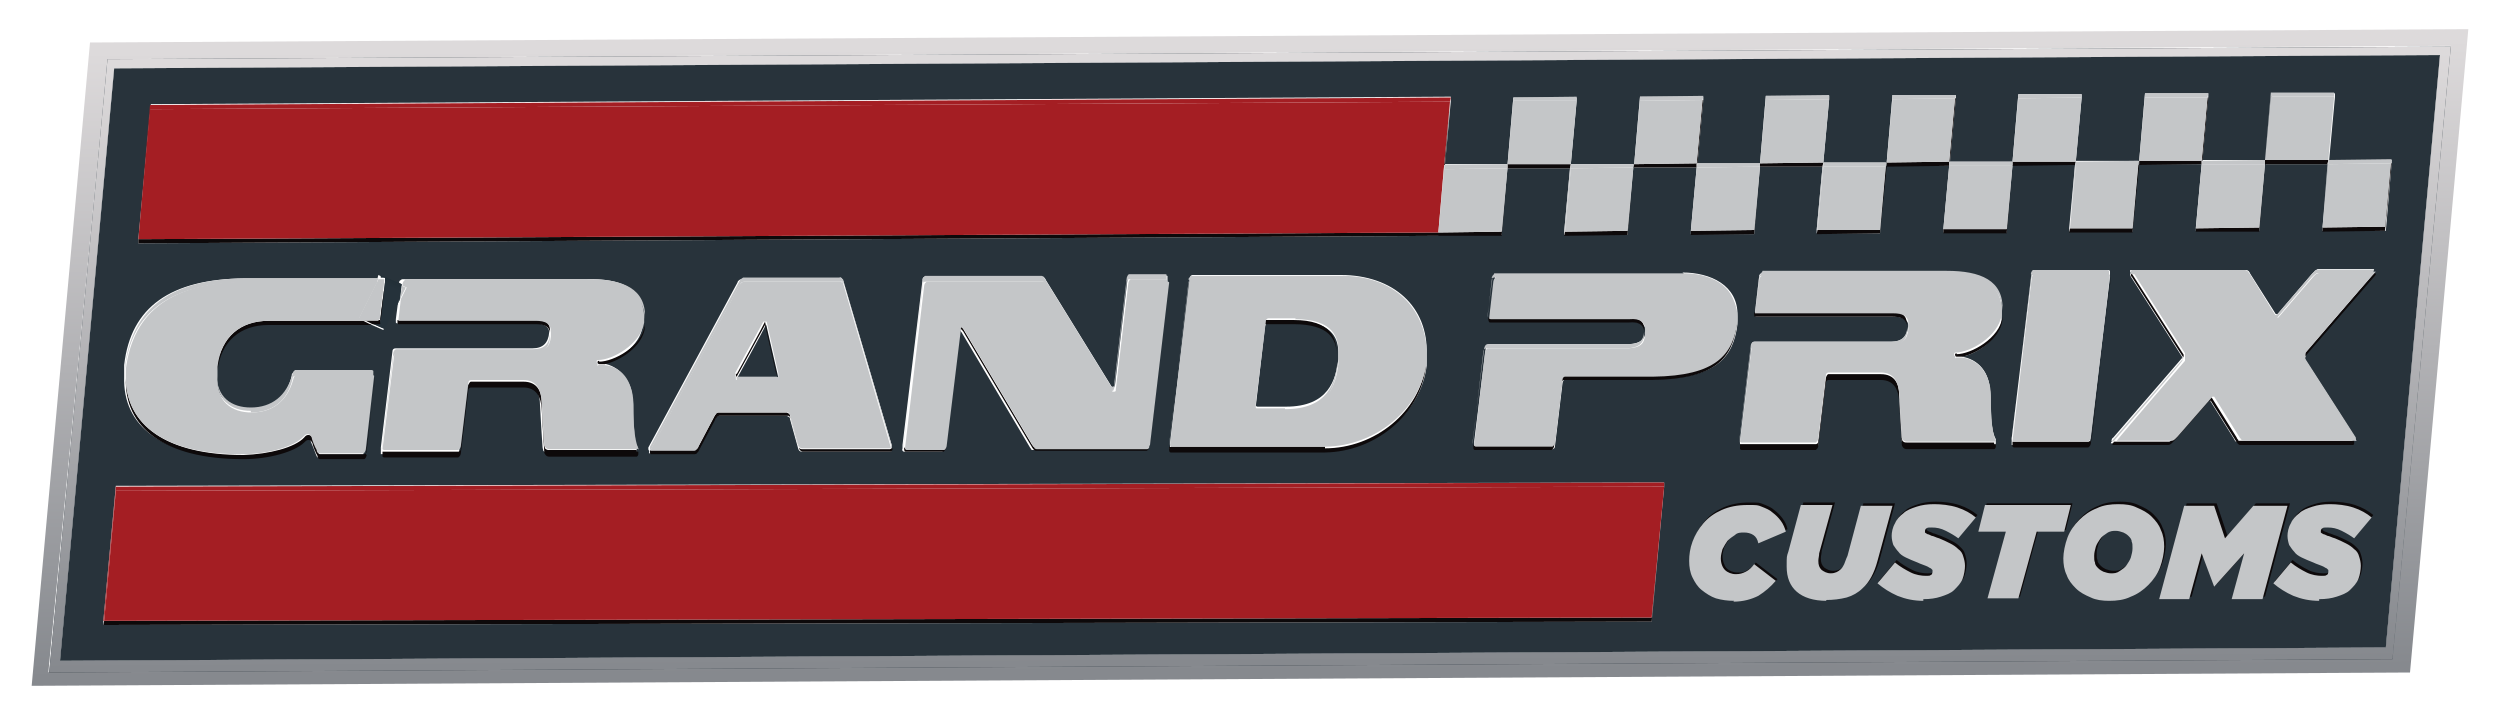 <svg xmlns="http://www.w3.org/2000/svg" xmlns:xlink="http://www.w3.org/1999/xlink" data-name="Layer 1" width="300" height="87"><defs><linearGradient id="a" x1="209.6" y1="-446" x2="284.6" y2="-446" gradientTransform="rotate(89.7 -47.32 -250.33)" gradientUnits="userSpaceOnUse"><stop offset="0" stop-color="#dddadb"></stop><stop offset="1" stop-color="#86898e"></stop></linearGradient><linearGradient id="b" x1="211" y1="-445.9" x2="283.6" y2="-445.9" xlink:href="#a"></linearGradient><linearGradient id="c" x1="-158.2" y1="432.7" x2="-157.6" y2="432.7" gradientTransform="matrix(-6.465 13.313 -12.977 -5.784 4659.5 4642.6)" gradientUnits="userSpaceOnUse"><stop offset="0" stop-color="#0e1318"></stop><stop offset=".4" stop-color="#131a20"></stop><stop offset=".9" stop-color="#222f37"></stop><stop offset="1" stop-color="#25323b"></stop></linearGradient></defs><path d="M155.4 38.8h-3.3s-.2 0-.2.1c0 0-.1.2-.1.3l-1.1 9.5s.1.1.2.1h3.4c5.2 0 6-3.3 6.3-5.7v-.8c0-1.9-1-3.8-5.2-3.7ZM91.9 39c0 .1-3.4 6.3-3.4 6.3H93.4L92 39.2v-.1Z" fill="#28333b"></path><path d="m286.3 77.7 6.5-71.1L13.7 8.2 7.2 79.3l279.1-1.6Zm-16.8-45.3s.2 0 .3.1c0 0 .2.2.2.3l3.1 4.9h.2l4.2-4.9.3-.3c.1-.1.3-.2.3-.2h6.8s-.1.3-.2.3h.1s.1 0 .1.1c0 0-.1.3-.2.3 0 0-8.3 9.7-8.4 9.7l6.1 9.5v.3s0 .1-.1.1v.3s0 .1-.1.1h-13.9s-.2-.2-.2-.3l-3-4.8h-.2l-4.2 4.8-.3.3c-.1.1-.3.2-.4.2h-6.7s0-.2.2-.3h-.1s-.1 0 0-.1c0 0 0-.2.2-.3 0 0 8.2-9.5 8.3-9.6l-6.2-9.7s-.1-.2-.1-.3c0 0 0-.1.1-.1 0 0-.1-.2-.1-.3 0 0 0-.1.1-.1h13.6Zm-16.5 0s.1 0 .2.1v.7L250.8 53c0 .1 0 .2-.1.3 0 0-.1.1-.2.1h-9.1v-.8l2.4-19.8c0-.1 0-.2.1-.3 0 0 .1-.1.2-.1h8.9Zm-19.5.2c4 0 6.9 1.1 6.7 4.8v1c-.3 2.3-3 4.1-4.8 4.4 2 .3 3.4 1.9 3.4 4.3 0 1.2 0 4.4.7 5.6v.4c0 .3-.1.4-.2.4h-10.5c-.2 0-.3 0-.5-.2 0-.1-.1-.3-.1-.5-.1-1.6-.2-2.9-.3-5 0-1.3-.5-2.5-2.2-2.5h-6.3s-.1 0-.2.2c0 0-.1.2-.1.3l-.9 7.5s0 .2-.1.3c0 0-.1.1-.2.1h-9.1v-.8l1.4-11.6s0-.3.4-.3H227c1.3 0 1.9-.7 2-1.9 0-.8-.8-1.1-1.8-1.1h-16.4c-.2 0-.2-.1-.2-.1v-.4l.5-4.3c0-.1 0-.2.1-.3 0 0 .1-.1.2-.1h22.1Zm-31.6.1c3.3 0 6.7 1.5 6.6 5.2v1c-.5 4-2.5 6.5-10.1 6.6h-10.6l-.2.2s-.1.2-.1.3l-.9 7.5c0 .1 0 .2-.1.3 0 0-.1.1-.2.1h-9.2c-.1 0-.3-.2-.2-.4V53l1.4-11.3s0-.4.4-.4h16.8c1.3-.1 1.9-.5 2-1.6 0-.8-.8-1.1-1.8-1.1H179c-.3 0-.2-.3-.2-.3v-.4l.6-4.6s0-.2.1-.3c0 0 .1-.1.2-.1h22.4Zm-41 .3c6.3 0 10.5 3.8 10.3 9.5v1.4c-.7 5.7-6.1 10.1-12.1 10.1h-18.5c-.1.1-.3-.1-.2-.3v-.5l2.4-19.8c0-.1 0-.2.1-.3 0 0 .1-.1.2-.1H161Zm-35.8.2s.2 0 .2.1c0 0 .2.2.2.3l7.9 12.8s.1.1.2.1.1 0 .2-.3l1.5-12.7c0-.1 0-.2.1-.3 0 0 .1-.1.2-.1h4.5v.7l-2.4 19.8c0 .1 0 .2-.1.3 0 0-.1.1-.2.1H123.8s-.1-.2-.2-.3l-8.2-13.8s-.2-.3-.3-.3c0 0-.1 0-.1.3l-1.7 13.9c0 .1 0 .2-.1.3 0 0-.1.1-.2.1h-4.5c-.2 0-.3-.2-.2-.4v-.4l2.4-19.8c0-.1 0-.2.1-.3 0 0 .1-.1.2-.1h14Zm-24.3.1s.2 0 .2.1c0 0 .1.2.2.3l5.8 19.7V54c0 .1 0 .2-.2.2H96.2c-.2 0-.3-.1-.4-.3l-1-3.6c0-.1 0-.2-.2-.3l-.2-.1h-8.2s-.2 0-.3.2c0 0-.1.1-.2.3L83.8 54c0 .1-.1.2-.2.3 0 0-.2.1-.3.1H78c-.1 0-.2 0-.1-.1v-.2s-.1-.1-.1-.2v-.2l10.7-19.8c0-.1.1-.2.2-.3 0 0 .2-.1.3-.1h11.6Zm71.8-5-156 .9v-.5l1.5-16.2 156-.9v.5l-.7 7.6h7.5v.4l-.7 8.1h-7.6Zm15.1 0v-.5l.7-7.6h-7.5v-.4l.7-8.1h7.6v.4l-.7 7.6h7.5v.4l-.7 8.1h-7.6Zm15.2-.1v-.5l.7-7.6h-7.5v-.4l.7-8.1h7.6v.4l-.7 7.6h7.5v.4l-.7 8.1h-7.6Zm15.1-.1v-.5l.7-7.6h-7.5v-.4l.7-8.1h7.6v.4l-.7 7.6h7.5v.4l-.7 8.1H218Zm15.2-.1v-.5l.7-7.6h-7.5v-.4l.7-8.1h7.6v.4l-.7 7.6h7.5v.4l-.7 8.1h-7.6Zm15.1-.1v-.5l.7-7.6h-7.5v-.4l.7-8.1h7.6v.4l-.7 7.6h7.5v.4l-.7 8.1h-7.6Zm15.2-.1v-.5l.7-7.6h-7.5v-.4l.7-8.1h7.6v.4l-.7 7.6h7.5v.4l-.7 8.1h-7.6Zm15.2 0v-.5l.7-7.6h-7.5v-.4l.7-8.1h7.6v.4l-.7 7.6h7.5v.4l-.7 8.1h-7.6ZM38.2 54.9c-.2 0-.2-.2-.3-.4-.1-.3-.5-1.3-.6-1.5 0-.2-.2-.4-.5-.4s-.4.2-.5.3c-1.1 1.2-4.2 2-7.3 2-9.6 0-14.3-3.8-14.1-9.7v-1.4c.8-7 5.6-10.3 14.4-10.4h16l.1-.4 2.5 1.1v-.2c0-.1 0-.2.2-.3 0 0 .1-.1.2-.1h22.1c4-.1 6.9 1 6.7 4.7v1c-.3 2.3-3 4.1-4.8 4.4 2 .3 3.4 1.9 3.4 4.3 0 1.2 0 4.4.7 5.6v.4c0 .3-.1.4-.2.4H65.7c-.2 0-.3 0-.5-.2 0-.1-.1-.3-.1-.5-.1-1.6-.2-2.9-.3-5 0-1.3-.5-2.5-2.2-2.5h-6.3s-.1 0-.2.2c0 0-.1.2-.1.3l-.9 7.5c0 .1 0 .2-.1.3 0 0-.1.1-.2.1h-9.1v-.8l1.4-11.6s0-.3.4-.3h16.4c1.3 0 1.9-.7 2-1.9 0-.8-.8-1.1-1.8-1.1H47.7c-.2 0-.2-.1-.2-.1v-.4l.3-2.3-1.8 3.6-1.6-.7H32c-3.3 0-5.7 2-6.1 5.6v.6c0 2.8 1.8 4 4.1 4 2.6 0 4.4-1.4 5-4 0-.1 0-.2.1-.3 0 0 .1-.1.2-.1H44.7v.8l-1.1 9c0 .1 0 .2-.1.3 0 0-.1.1-.2.1H38ZM12.4 75v-.5l1.5-16.2 185.8-.4v.5l-1.5 16.2-185.8.4Z" fill="#28333b"></path><path d="M296.2 3.5 10.8 5.1l-7 77.2 285.4-1.6 7-77.2ZM5.8 80.7l7.1-73.6 281.2-1.6-7 73.5L5.9 80.6Z" fill="url(#a)"></path><path d="m12.9 7.1-7 73.6 281.2-1.6 7-73.5L12.9 7.1Zm279.9-.5-6.5 71.1L7.2 79.3l6.5-71.1 279.1-1.6Z" fill="#28333b"></path><path d="m12.9 7.1-7 73.6 281.2-1.6 7-73.5L12.9 7.1Zm279.9-.5-6.5 71.1L7.2 79.3l6.5-71.1 279.1-1.6Z" fill="url(#b)"></path><path d="M46.2 33.5v.4l-.6 4.8s0 .1-.1.1h-.9l1.6.7 1.8-3.6.2-1.8-2.5-1.1v.3h.5v.1Z" fill="#28333b"></path><path d="M46.2 33.5v.4l-.6 4.8s0 .1-.1.1h-.9l1.6.7 1.8-3.6.2-1.8-2.5-1.1v.3h.5v.1Z" fill="url(#c)"></path><path fill="#0d090a" d="m172.6 27.9-156 .8v.5l156-.9v-.4zM173.4 19.8l.6-7.6-.7 7.6h.1zM199.7 58.4l-1.5 15.7-185.7.4-.1.5 185.8-.4 1.5-16.2zM180.9 20.2l-.7 7.6-7.6.1v.4h7.6l.7-8.1zM172.6 27.9v.4-.4zM203.7 19.6l.7-7.6h-.1l-.7 7.6-7.5.1-.1.4h7.6v-.5h.1zM234 19.4l.7-7.6h-.1l-.7 7.6-7.5.1v.5l7.5-.1v-.5h.1zM218.8 19.5l.7-7.6-.7 7.6-7.6.1v.4h7.5l.1-.5zM279.4 19.2l.7-7.6-.7 7.6h-7.6v.5h7.5l.1-.5zM264.3 19.3l.7-7.6h-.1l-.7 7.6h-7.5v.5l7.5-.1v-.4h.1zM249.1 19.4l.7-7.7-.7 7.7h-7.6v.5l7.5-.1.1-.4zM188.5 19.7l.7-7.6-.7 7.6h-7.6v.5h7.5l.1-.5zM196 20.1l-.7 7.6-7.5.1-.1.5 7.6-.1.7-8.1zM226.3 20l-.7 7.6h-7.5l-.1.5 7.6-.1.8-8h-.1zM211.2 20l-.7 7.6-7.6.1v.5l7.6-.1.7-8.1zM286.9 19.6l-.7 7.6-7.5.1v.5l7.5-.1.8-8.1h-.1z"></path><path fill="#0d090a" d="m271.8 19.7-.7 7.6-7.6.1v.4h7.6l.7-8.1zM256.6 19.8l-.7 7.6h-7.5l-.1.5h7.6l.8-8.1h-.1zM241.5 19.9l-.7 7.6h-7.6v.5h7.6l.7-8.1z"></path><path fill="#a41e23" d="m174 12.2.1-.5-156.1.9-1.4 16.1L18 13.1l156-.9z"></path><path fill="#a41e23" d="m173.3 19.8.7-7.6-156 .9-1.4 15.6 156-.8.7-8.1zM199.7 58.4v-.5l-185.8.5-1.5 16.1h.1l1.4-15.6 185.8-.5z"></path><path fill="#a41e23" d="m199.7 58.4-185.8.5-1.4 15.6 185.7-.4 1.5-15.7z"></path><path d="M32.2 38.5c-3.3 0-5.7 1.9-6.1 5.5v1.1-.6c.4-3.6 2.8-5.5 6.1-5.5h12.4l-1-.5H32.2ZM43.9 54.5l1.1-9v-.2l-1 8.8c0 .1 0 .2-.1.3 0 0-.1.1-.2.1h-5.3c-.2 0-.2-.2-.3-.4-.1-.3-.5-1.3-.6-1.5 0-.2-.2-.4-.5-.4s-.4.2-.5.3c-1.1 1.2-4.2 2-7.3 2.1-9.3 0-14-3.6-14.1-9.2-.2 5.8 4.5 9.7 14.1 9.7 3.1 0 6.2-.9 7.3-2 .2-.2.3-.3.5-.3.3 0 .4.2.5.4 0 .2.4 1.2.6 1.5 0 .2.1.4.3.4h5.3s.1 0 .2-.2c0 0 .1-.2.1-.3ZM45.6 38.8c0-.8.6-4.7.6-4.8v-.1c-.1 1-.4 3.8-.5 4.4 0 0 0 .1-.1.1h-1.9l1 .5h.9l.1-.2ZM106.8 53.9H96.2c-.2 0-.3-.1-.4-.4l-1-3.6c0-.1 0-.2-.2-.3l-.2-.1h-8.2s-.2 0-.3.2c0 0-.1.1-.2.3l-1.9 3.6c0 .1-.1.2-.2.3 0 0-.2.1-.3.1H78v.3c0 .1 0 .2.1.2h5.3s.2 0 .3-.2c0 0 .2-.2.2-.3l1.9-3.6c0-.1.1-.2.2-.3 0-.1.2-.2.3-.2H94.7s.1.2.2.3l1 3.6c0 .2.3.4.4.4h10.6c.1 0 .1-.1.2-.2v-.2h-.1ZM88.3 44.8v.2s0 .2.1.2l3.4-6.2c0-.1 0 0 0 0l1.4 6.1V44.8l-1.4-6.2s0-.1 0 0-3.4 6.3-3.4 6.3ZM137.8 53.5s-.1.1-.2.1H124s-.1-.2-.2-.3l-8.2-13.8s-.2-.3-.3-.3-.1 0-.1.3l-1.7 13.9c0 .1 0 .2-.1.3 0 0-.1.1-.2.1h-4.5s-.2 0-.2-.2v.2c0 .2 0 .4.2.4h4.5s.1 0 .2-.2c0 0 .1-.2.1-.3l1.7-13.9c0-.3 0-.3.1-.3s.2.2.3.3l8.2 13.8s.1.2.2.3c0 0 .2.2.3.2h13.3s.2-.1.2-.2c0 0 0-.2.1-.3l2.4-19.8v-.2L138 53.1c0 .1 0 .2-.1.3ZM159 53.6h-18.5c0 .1-.2 0-.2 0v.3c0 .2 0 .4.2.4H159c6-.1 11.4-4.5 12.1-10.2v-1.4 1c-.7 5.7-6.1 10.1-12.1 10.1ZM151.7 38.8l-1.2 9.8v.2l1.1-9.5c0-.1 0-.2.1-.3 0 0 .1-.1.2-.1h3.3c4.3 0 5.2 1.8 5.2 3.7 0-2-.6-4.2-5.2-4.2h-3.3s-.2 0-.2.1c0 0-.1.2-.1.3ZM71.9 43.3c-.1 0-.2 0-.2.2 0 0 0 .2.2.2h.7c1.8-.4 4.5-2.1 4.8-4.4v-1 .6c-.3 2.7-3.8 4.5-5.5 4.5ZM64.2 38.4H47.7v.3s0 .2.1.2h16.4c1 0 1.7.2 1.8 1 .1-1.2-.7-1.6-1.8-1.6ZM76.4 54H65.9c-.2 0-.3 0-.5-.2 0-.1-.1-.3-.1-.5-.1-1.6-.2-2.9-.3-5 0-1.3-.5-2.5-2.2-2.5h-6.3s-.1 0-.2.2c0 0-.1.2-.1.3l-.9 7.5c0 .1 0 .2-.1.3 0 0-.1.1-.2.1h-9.1v.6s.1.1.2.1H55l.2-.2s.1-.2.1-.3l.9-7.5c0-.1 0-.2.1-.3 0 0 .1-.1.2-.1h6.3c1.6 0 2.1 1.2 2.2 2.5.1 2.1.2 3.3.3 5 0 .2 0 .4.1.5.1.2.3.3.5.3h10.5c.1 0 .2-.2.2-.3v-.3h-.2ZM250.8 52.9s-.1.1-.2.1h-9.1v.6s.1.1.2.1h8.9l.2-.2s.1-.2.1-.3l2.4-19.8v-.2L251 52.7c0 .1 0 .2-.1.3ZM262 42.5l-6.2-9.7s-.1 0-.1.1c0 0 0 .3.1.3l6.2 9.7c0-.1.1-.3 0-.4ZM276.5 42.9l8.4-9.7s.2-.2.2-.3c0 0 0-.1-.1-.1h-.1c-.6.7-8.3 9.6-8.4 9.7-.1.1-.1.3 0 .5ZM268.6 52.8s-.2-.2-.2-.3l-3-4.8h-.2l-4.2 4.8c0 .1-.2.2-.3.3-.1.1-.3.2-.4.2h-6.6s-.2.2-.2.3v.1h6.7s.2 0 .4-.2l.3-.3 4.2-4.8h.2l3 4.8c0 .1.2.2.2.3.1.1.2.2.3.2h13.6s.1-.1.1-.2v-.3h-13.9ZM234.8 42.4c-.1 0-.2 0-.2.2 0 0 0 .2.2.2h.7c1.8-.4 4.5-2.1 4.8-4.4v-1 .6c-.3 2.6-3.8 4.5-5.5 4.5ZM239.3 53.1h-10.5c-.2 0-.3 0-.5-.2 0-.1-.1-.3-.1-.5-.1-1.6-.2-2.9-.3-5 0-1.3-.5-2.5-2.2-2.5h-6.3s-.1 0-.2.2c0 0-.1.2-.1.3l-.9 7.5c0 .1 0 .2-.1.3 0 0-.1.1-.2.1h-9.1v.6s.1.1.2.1h8.9l.2-.2s.1-.2.1-.3l.9-7.5s0-.2.1-.3c0 0 .1-.1.2-.1h6.3c1.6 0 2.1 1.2 2.2 2.5.1 2.1.2 3.3.3 5 0 .2 0 .4.1.5.1.2.3.3.5.3h10.5c.1 0 .2-.2.2-.3v-.3h-.2ZM227.1 37.5H210.5v.3s0 .2.1.2H227c1 0 1.7.2 1.8 1 .1-1.2-.7-1.6-1.8-1.6ZM195.5 38.1h-16.9v.2s0 .4.2.4h16.7c1-.1 1.7.2 1.8 1 .1-1.2-.7-1.6-1.8-1.6ZM198.3 45.1h-10.6l-.2.2s-.1.2-.1.3l-.9 7.5c0 .1 0 .2-.1.3 0 0-.1.1-.2.1H177s-.2 0-.2-.2v.3c0 .2 0 .4.2.4h9.2l.2-.2s.1-.2.1-.3l.9-7.5c0-.1 0-.2.1-.3 0 0 .1-.1.2-.1h10.6c7.5-.1 9.6-2.6 10.1-6.6v-1 .5c-.5 4-2.5 6.5-10.1 6.6Z" fill="#0d090a"></path><path d="M29.4 34h15.8l.2-.6h-16c-8.7.1-13.5 3.4-14.4 10.5v1.4-1c.8-7 5.6-10.3 14.4-10.4ZM30.1 49.5c2.6 0 4.4-1.4 5-4 0-.1 0-.2.1-.3 0 0 .1-.1.2-.1H44.8v-.6s-.1-.1-.2-.1h-9.2l-.2.2s-.1.2-.1.3c-.7 2.6-2.5 4-5 4-2.3 0-4.1-1.2-4.1-4-.1 3.1 1.7 4.4 4.1 4.4Z" fill="#c4c6c8"></path><path d="M46.1 33.9v-.4h-.7l-.2.5h.9Z" fill="#c4c6c8"></path><path d="M29.1 54.5c3.1 0 6.2-.9 7.3-2.1.2-.2.3-.3.5-.3.3 0 .4.2.5.4 0 .2.4 1.2.6 1.5 0 .2.1.4.3.4h5.3s.1 0 .2-.2c0 0 .1-.2.1-.3l1-8.8s-.1-.1-.2-.1h-9.2l-.2.2s-.1.2-.1.3c-.7 2.6-2.5 4-5 4-2.4 0-4.3-1.3-4.1-4.4V44c.4-3.6 2.8-5.5 6.1-5.5h11.4l-.5-.3 2.2-4.4H29.5c-8.7.1-13.5 3.4-14.4 10.5v1c0 5.6 4.7 9.3 14.1 9.2Z" fill="#c4c6c8"></path><path d="M45.6 38.3c0-.7.4-3.5.5-4.4h-.9L43 38.3l.5.2h1.9l.1-.2ZM88.7 33.8 78 53.6v.2c0 .1 0 .2.1.2l10.7-19.8c0-.1.1-.2.2-.3 0 0 .2-.1.3-.1H101.1s.1.2.2.3l5.7 19.6V53.4l-5.8-19.7c0-.1 0-.2-.2-.3 0 0-.1-.1-.2-.1H89.2s-.2.1-.3.2c0 0-.2.2-.2.3Z" fill="#c4c6c8"></path><path d="M93.2 45.2h-4.8v.3c0 .1 0 .2.1.2h4.8c.1 0 .2-.1.2-.2v-.2h-.1Z" fill="#c4c6c8"></path><path d="M101 33.9s-.1-.1-.2-.1H89.2s-.2.1-.3.2c0 0-.2.2-.2.3L78 54.1h5.3s.2 0 .3-.2c0 0 .2-.2.2-.3l1.9-3.6c0-.1.1-.2.2-.3 0-.1.2-.2.3-.2H94.6s.1.2.2.3l1 3.6c0 .2.3.4.4.4h10.6l.1-.1-5.7-19.6c0-.1 0-.2-.2-.3Zm-9 4.7 1.4 6.2V45.4c0 .1 0 .2-.2.2h-4.8c-.1 0-.1 0-.1-.2v-.2s-.1-.1-.1-.2v-.2l3.4-6.2c0-.1 0 0 0 0ZM110.8 33.7l-2.4 19.8v.2l2.3-19.5c0-.1 0-.2.1-.3 0 0 .1-.1.2-.1h14.2s.2.2.2.3l7.9 12.8h.2c.1 0 .1 0 .2-.3l1.5-12.7s0-.2.1-.3c0 0 .1-.1.2-.1h4.5V33s0-.1-.2-.1h-4.3s-.1 0-.2.2c0 0-.1.2-.1.3l-1.5 12.7c0 .2 0 .3-.2.3s-.1 0-.2-.1l-7.9-12.8s-.1-.2-.2-.3l-.2-.1h-14l-.2.2s-.1.2-.1.3Z" fill="#c4c6c8"></path><path d="M140 33.5h-4.3s-.1 0-.2.2c0 0-.1.2-.1.3l-1.5 12.7c0 .2 0 .3-.2.3h-.2l-7.9-12.8s-.1-.2-.2-.3l-.2-.1h-14l-.2.2s-.1.2-.1.3l-2.3 19.5c0 .1.1.2.2.2h4.5s.1 0 .2-.2c0 0 .1-.2.1-.3l1.7-13.9c0-.3 0-.3.1-.3s.2.2.3.3l8.2 13.8s.1.2.2.3c0 .1.2.2.3.2h13.3s.2-.1.2-.2c0 0 0-.2.1-.3l2.3-19.5s0-.1-.2-.1ZM154.2 49h-3.4s-.1 0-.2-.1v.6s.1.1.2.1h3.4c5.2 0 6-3.3 6.3-5.7v-1.2.8c-.3 2.4-1.1 5.6-6.3 5.6Z" fill="#c4c6c8"></path><path d="m142.7 33.5-2.4 19.8v.2l2.3-19.5c0-.1 0-.2.1-.3 0 0 .1-.1.2-.1h17.9c6.2-.1 10.3 3.5 10.3 9 .2-5.7-4-9.6-10.3-9.5h-17.9c0 .1-.1.2-.2.2 0 0-.1.2-.1.3Z" fill="#c4c6c8"></path><path d="M160.9 33.4H143c0 .1-.1.2-.2.2 0 0-.1.2-.1.3l-2.3 19.5c0 .1.1.2.2.2h18.5c6-.1 11.4-4.5 12.1-10.2v-1c0-5.4-4.2-9.1-10.3-9.1Zm-5.5 4.9c4.6 0 5.3 2.2 5.2 4.2v1.2c-.3 2.4-1.1 5.6-6.3 5.6h-3.4s-.1 0-.2-.1v-.8l1.2-9.8c0-.1 0-.2.1-.3 0 0 .1-.1.2-.1h3.3ZM71.7 44s0 .2.2.2c2.4 0 4 1.7 4.1 4.4 0 1.2 0 4.2.6 5.4v-.2c-.7-1.2-.7-4.4-.7-5.7 0-2.4-1.3-4.1-3.4-4.3h-.6c-.1 0-.2 0-.2.2ZM47.9 36l-.3 2.3v.1l.3-2.6ZM48.3 34.2s.1-.1.2-.1h22.1c3.8-.1 6.7.9 6.8 4.2.2-3.7-2.7-4.8-6.7-4.8H48.6c0 .1-.1.2-.2.3 0 0-.1.2-.1.3v.2-.1ZM47.6 42.4H64c1.3 0 1.9-.7 2-1.9v-.4c-.1 1.2-.7 1.8-2 1.8H47.6c-.3 0-.4.4-.4.4l-1.4 11.6v.2l1.4-11.3s0-.3.4-.3ZM48 35.9l.2-1.4v-.2L48 36Z" fill="#c4c6c8"></path><path d="M70.6 33.9H48.5c0 .1-.1.2-.2.3v.1l.5.2-.7 1.4-.3 2.6h16.5c1.1 0 1.9.3 1.8 1.5v.4c-.1 1.2-.7 1.8-2 1.8H47.7c-.3 0-.4.4-.4.4l-1.4 11.3s.1.1.2.1H55l.2-.2s.1-.2.1-.3l.9-7.5c0-.1 0-.2.1-.3 0 0 .1-.1.2-.1h6.3c1.6 0 2.1 1.2 2.2 2.5.1 2.1.2 3.3.3 5 0 .2 0 .4.1.5.1.2.3.3.5.3h10.5s.1 0 .2-.1c-.6-1.2-.6-4.2-.6-5.4 0-2.7-1.6-4.4-4.1-4.4-.1 0-.2 0-.2-.2 0-.1 0-.2.2-.2h.6-.7c-.1 0-.2 0-.2-.2 0-.1 0-.2.2-.2 1.7 0 5.1-1.9 5.5-4.5v-.6c0-3.3-2.9-4.4-6.8-4.4Z" fill="#c4c6c8"></path><path d="M48.2 34.3v.2l-.2 1.4.7-1.4-.5-.2ZM243.8 32.9l-2.4 19.8v.2l2.3-19.5c0-.1 0-.2.1-.3 0 0 .1-.1.2-.1h9.1v-.5s-.1-.1-.2-.1H244s-.2.1-.2.2c0 0-.1.2-.1.3Z" fill="#c4c6c8"></path><path d="M253 32.9h-8.9s-.2.1-.2.2c0 0-.1.2-.1.3l-2.3 19.5s.1.1.2.1h8.9l.2-.2s.1-.2.1-.3l2.3-19.5s-.1-.1-.2-.1ZM255.7 32.6s0 .3.1.3h13.6s.2 0 .3.1c0 0 .2.2.2.3l3.1 4.9h.2l4.2-4.9.3-.3c.1-.1.3-.2.3-.2h6.6s.2-.2.2-.3c0 0 0-.1-.1-.1H278s-.2 0-.3.2l-.3.3-4.2 4.9h-.2l-3.1-5c0-.1-.2-.2-.2-.3-.1 0-.2-.1-.3-.1h-13.6s-.1.1-.1.2ZM276.5 43.4s5.6 8.8 6.1 9.5c0 0 .1 0 .1-.1v-.3l-6.1-9.5c0 .1-.1.3 0 .5ZM262 43s-8.2 9.5-8.3 9.6c0 0-.2.2-.2.3v.1h.1c.6-.7 8.2-9.5 8.2-9.6.1-.1.2-.3 0-.5Z" fill="#c4c6c8"></path><path d="m277.9 32.9-.3.3-4.2 4.9h-.2l-3.1-5c0-.1-.1-.2-.2-.3-.1 0-.2-.1-.3-.1H256l6.2 9.7v.9s-7.6 8.8-8.2 9.6h6.6s.2 0 .4-.2l.3-.3 4.2-4.8h.2l3 4.8c0 .1.2.2.2.3.1.1.2.2.3.2h13.6c-.4-.8-6-9.5-6.1-9.6-.1-.2-.1-.4 0-.5-.1-.2 0-.4 0-.5 0 0 7.7-9 8.4-9.7h-6.6s-.2 0-.3.2ZM211.1 33.1l-.5 4.3v.1l.5-4s0-.2.1-.3c0 0 .1-.1.2-.1h22.1c3.8-.1 6.7.9 6.8 4.2.2-3.7-2.7-4.8-6.7-4.8h-22.1c0 .1-.1.2-.2.3 0 0-.1.2-.1.3ZM210.5 41.5h16.4c1.3 0 1.9-.7 2-1.9v-.4c-.1 1.2-.7 1.8-2 1.8h-16.4c-.3 0-.4.4-.4.4L208.7 53v.2l1.4-11.3s0-.3.4-.3ZM234.6 43.1s0 .2.2.2c2.4 0 4 1.7 4.1 4.4 0 1.2 0 4.2.6 5.4v-.2c-.7-1.2-.7-4.4-.7-5.7 0-2.4-1.4-4.1-3.4-4.3h-.6c-.1 0-.2 0-.2.2Z" fill="#c4c6c8"></path><path d="M233.5 33h-22.1c0 .1-.1.2-.2.3 0 0-.1.2-.1.3l-.5 4H227.2c1.1 0 1.9.3 1.8 1.5v.4c-.1 1.2-.7 1.8-2 1.8h-16.4c-.3 0-.4.4-.4.4L208.8 53s.1.1.2.1h8.9l.2-.2s.1-.2.1-.3l.9-7.5c0-.1 0-.2.1-.3 0 0 .1-.1.2-.1h6.3c1.6 0 2.1 1.2 2.2 2.5.1 2.1.2 3.3.3 5 0 .2 0 .4.1.5.1.2.3.3.5.3h10.5s.1 0 .2-.1c-.6-1.2-.6-4.2-.6-5.4 0-2.7-1.6-4.4-4.1-4.4-.1 0-.2 0-.2-.2 0-.1 0-.2.2-.2h.6-.7c-.3 0-.2 0-.2-.2 0-.1 0-.2.2-.2 1.7 0 5.1-1.9 5.5-4.5v-.6c0-3.3-2.9-4.4-6.8-4.4ZM178.5 41.8h16.8c1.3-.1 1.9-.5 2-1.6v-.4c-.1 1.2-.7 1.5-2 1.5h-16.8c-.3 0-.4.5-.4.5l-1.4 11.3v.2l1.3-11.1s0-.4.4-.4ZM179.1 33.3l-.6 4.6v.2l.5-4.4c0-.1 0-.2.1-.3 0 0 .1-.1.2-.1h22.4c3.2-.1 6.4 1.2 6.6 4.7.2-3.8-3.2-5.3-6.6-5.2h-22.4c0 .1-.1.2-.2.3 0 0-.1.2-.1.3Z" fill="#c4c6c8"></path><path d="M201.9 33.2h-22.4c0 .1-.1.2-.2.3 0 0-.1.2-.1.3l-.5 4.4s0 .1.2.1h16.7c1.1-.1 1.9.3 1.8 1.5v.4c-.1 1.2-.7 1.5-2 1.6h-16.8c-.3 0-.4.5-.4.5l-1.3 11.1c0 .1.1.2.2.2h9.2l.2-.2s.1-.2.1-.3l.9-7.5s0-.2.1-.3c0 0 .1-.1.2-.1h10.6c7.5-.1 9.6-2.6 10.1-6.7V38c-.1-3.4-3.4-4.8-6.6-4.8ZM180.9 20.2v-.5l-7.5.1-.1.5 7.6-.1z" fill="#c4c6c8"></path><path fill="#c4c6c8" d="m172.6 27.9.7-7.6.1-.5h-.1l-.7 8.1z"></path><path fill="#c4c6c8" d="m172.6 27.9 7.6-.1.7-7.6-7.6.1-.7 7.6z"></path><path fill="#c4c6c8" d="m173.3 19.8-.7 8.1.7-8.1zM204.3 12l.1-.5-7.6.1-.7 8.1.7-7.6 7.5-.1z"></path><path fill="#c4c6c8" d="m204.3 12-7.5.1-.7 7.6 7.5-.1.7-7.6zM234.6 11.8l.1-.4h-7.6l-.7 8.1.7-7.6 7.5-.1z"></path><path fill="#c4c6c8" d="m234.6 11.8-7.5.1-.7 7.6 7.5-.1.7-7.6zM219.5 11.9v-.5l-7.6.1-.7 8.1.7-7.6 7.6-.1z"></path><path fill="#c4c6c8" d="m219.5 11.9-7.6.1-.7 7.6 7.6-.1.7-7.6zM280.1 11.6v-.5h-7.6l-.7 8.1.7-7.6h7.6z"></path><path fill="#c4c6c8" d="M280.1 11.6h-7.6l-.7 7.6h7.6l.7-7.6zM264.9 11.7l.1-.5h-7.6l-.7 8.1.7-7.6h7.5z"></path><path fill="#c4c6c8" d="M264.9 11.7h-7.5l-.7 7.6h7.5l.7-7.6zM249.8 11.7v-.4h-7.6l-.7 8.1.7-7.6 7.6-.1z"></path><path fill="#c4c6c8" d="m249.8 11.7-7.6.1-.7 7.6h7.6l.7-7.7zM189.2 12.1v-.5l-7.6.1-.7 8 .7-7.6h7.6z"></path><path fill="#c4c6c8" d="M189.2 12.1h-7.6l-.7 7.6h7.6l.7-7.6zM196 20.1l.1-.4h-7.6v.5h-.1l-.7 7.6h.1l.7-7.6 7.5-.1z"></path><path fill="#c4c6c8" d="m188.5 19.7-.1.5h.1v-.5zM196 20.1l-7.5.1-.7 7.6 7.5-.1.7-7.6zM226.3 20l.1-.5h-7.6v.5h-.1l-.7 7.6h.1l.7-7.6h7.5z"></path><path fill="#c4c6c8" d="m218.8 19.5-.1.5h.1v-.5zM226.3 20h-7.5l-.7 7.6h7.5l.7-7.6zM211.2 20v-.4h-7.5l-.1.5-.7 7.6.7-7.6 7.6-.1z"></path><path fill="#c4c6c8" d="M203.7 19.6h-.1v.5l.1-.5zM211.2 20l-7.6.1-.7 7.6 7.6-.1.7-7.6zM286.9 19.6l.1-.5-7.6.1v.5h-.1l-.6 7.6.7-7.6 7.5-.1z"></path><path fill="#c4c6c8" d="m279.4 19.2-.1.5h.1v-.5zM286.9 19.6l-7.5.1-.7 7.6 7.5-.1.7-7.6zM271.8 19.7v-.5l-7.5.1-.1.4-.7 7.7.7-7.7h7.6z"></path><path fill="#c4c6c8" d="M264.3 19.3h-.1v.4l.1-.4zM271.8 19.7h-7.6l-.7 7.7 7.6-.1.7-7.6zM256.6 19.8l.1-.5-7.6.1v.4h-.1l-.6 7.6.7-7.6h7.5z"></path><path fill="#c4c6c8" d="m249.1 19.4-.1.4h.1v-.4zM256.6 19.8h-7.5l-.7 7.6h7.5l.7-7.6zM241.5 19.9v-.5H234l-.1.5-.7 7.6.7-7.6h7.6z"></path><path fill="#c4c6c8" d="M234 19.4h-.1v.5l.1-.5zM241.5 19.9h-7.6l-.7 7.6h7.6l.7-7.6z"></path><g fill="#0d090a"><path d="M208.3 71.8c-.8 0-1.5-.1-2.2-.3-.6-.2-1.2-.6-1.7-1s-.8-.9-1.1-1.5c-.3-.6-.4-1.3-.4-2s.1-1.5.4-2.3.7-1.5 1.3-2.2c.6-.7 1.3-1.2 2.2-1.6.9-.4 1.9-.6 3.1-.6s1.2 0 1.7.2 1 .4 1.3.7c.4.3.7.6 1 1 .3.4.5.8.6 1.3l-3.3 1.5c-.1-.5-.3-.8-.6-1-.3-.2-.7-.3-1.1-.3s-.8 0-1.1.3c-.3.2-.6.4-.9.7-.2.3-.4.6-.6 1-.1.4-.2.7-.2 1.1s.2 1.1.5 1.4c.3.3.8.5 1.3.5s.8 0 1.2-.3c.4-.2.7-.5 1-.9l2.6 2c-.6.7-1.3 1.3-2.1 1.8-.8.4-1.8.7-3 .7ZM219.5 71.8c-1.6 0-2.8-.4-3.6-1.1-.8-.7-1.2-1.7-1.2-3s0-1.2.2-1.8l1.5-5.6h3.8l-1.6 5.8c0 .3-.1.6-.1.9 0 .5.1.8.4 1.1.3.2.6.4 1.1.4s.9-.2 1.2-.5c.2-.2.3-.4.4-.6.1-.2.2-.6.4-1l1.6-6h3.8l-1.8 6.6c-.4 1.5-1 2.6-1.8 3.3-.5.5-1.2.9-1.9 1.1-.8.2-1.6.3-2.5.3ZM231 71.8c-1.1 0-2.1-.2-3.1-.6-.9-.4-1.7-.9-2.4-1.5l2.1-2.5c.6.5 1.3.9 1.9 1.2.6.3 1.3.4 1.8.4s.4 0 .6-.1c.1 0 .2-.2.2-.4v-.2l-.2-.2c-.1 0-.3-.2-.6-.3-.2-.1-.6-.2-1-.4-.5-.2-1-.4-1.4-.6-.4-.2-.7-.4-.9-.7-.2-.2-.4-.5-.6-.8-.1-.3-.2-.7-.2-1.1s.1-1 .4-1.5c.2-.5.6-.9 1-1.2.4-.4 1-.6 1.6-.8.6-.2 1.3-.3 2.1-.3s1.9.1 2.8.4c.9.3 1.6.7 2.2 1.2l-2.1 2.5c-.4-.3-.9-.6-1.5-.9-.6-.2-1.1-.4-1.7-.4s-.4 0-.6.1c-.1 0-.2.2-.2.3v.2s.1.1.3.2c.1 0 .3.1.5.2.2 0 .5.2.9.3.5.2.9.4 1.3.6.4.2.7.4 1 .7.3.3.5.5.6.9.1.3.2.7.2 1.1s-.1 1.1-.3 1.6c-.2.5-.6.9-1 1.3s-1 .6-1.6.8c-.6.2-1.3.3-2.1.3ZM240.9 63.6h-3.3l.8-3.2h10.3l-.8 3.2h-3.3l-2.2 8h-3.7l2.2-8ZM253.3 71.8c-.8 0-1.6-.1-2.2-.4-.7-.3-1.3-.6-1.8-1.1-.5-.5-.9-1-1.1-1.6-.3-.6-.4-1.3-.4-2s.2-1.7.5-2.5.8-1.5 1.4-2.1c.6-.6 1.3-1.1 2.1-1.4.8-.4 1.7-.5 2.6-.5s1.6.1 2.2.4c.7.3 1.3.6 1.8 1.1.5.5.9 1 1.1 1.6.3.6.4 1.3.4 2s-.2 1.7-.5 2.5-.8 1.5-1.4 2.1c-.6.6-1.3 1.1-2.1 1.4-.8.4-1.7.5-2.6.5Zm.3-3.3c.4 0 .7 0 1.1-.3.3-.2.6-.4.8-.7.2-.3.4-.6.5-.9.1-.4.2-.7.2-1.1s0-.6-.1-.8c0-.3-.2-.5-.4-.7-.2-.2-.4-.3-.6-.4-.3-.1-.6-.2-.9-.2s-.7 0-1.1.3c-.3.2-.6.4-.8.7-.2.3-.4.6-.5.9-.1.4-.2.7-.2 1.1s0 .6.1.8c0 .3.2.5.4.7.2.2.4.3.6.4.3.1.6.2.9.2ZM262.3 60.4h3.7l1.3 3.9 3.4-3.9h4.1l-3 11.2h-3.7l1.5-5.5-3.6 4-1.5-4-1.5 5.5h-3.6l3-11.2ZM278.5 71.8c-1.1 0-2.1-.2-3.1-.6-.9-.4-1.7-.9-2.4-1.5l2.1-2.5c.6.5 1.3.9 1.9 1.2.6.3 1.3.4 1.8.4s.4 0 .6-.1c.1 0 .2-.2.2-.4v-.2l-.2-.2c-.1 0-.3-.2-.6-.3-.2-.1-.6-.2-1-.4-.5-.2-1-.4-1.4-.6-.4-.2-.7-.4-.9-.7-.2-.2-.4-.5-.6-.8-.1-.3-.2-.7-.2-1.1s.1-1 .4-1.5c.2-.5.6-.9 1-1.2.4-.4 1-.6 1.6-.8.6-.2 1.3-.3 2.1-.3s1.9.1 2.8.4c.9.3 1.6.7 2.2 1.2l-2.1 2.5c-.4-.3-.9-.6-1.5-.9-.6-.2-1.1-.4-1.7-.4s-.4 0-.6.1c-.1 0-.2.2-.2.3v.2s.1.1.3.2c.1 0 .3.1.5.2.2 0 .5.2.9.3.5.2.9.4 1.3.6.4.2.7.4 1 .7.3.3.5.5.6.9.1.3.2.7.2 1.1s-.1 1.1-.3 1.6c-.2.5-.6.9-1 1.3s-1 .6-1.6.8c-.6.2-1.3.3-2.1.3Z"></path></g><g fill="#c4c6c8"><path d="M208.1 72.1c-.8 0-1.5-.1-2.2-.3-.6-.2-1.2-.6-1.7-1s-.8-.9-1.1-1.5c-.3-.6-.4-1.3-.4-2s.1-1.5.4-2.3.7-1.5 1.3-2.2c.6-.7 1.3-1.2 2.2-1.6.9-.4 1.9-.6 3.1-.6s1.2 0 1.7.2 1 .4 1.3.7c.4.3.7.6 1 1 .3.4.5.9.6 1.3l-3.3 1.4c-.1-.5-.3-.8-.6-1-.3-.2-.7-.3-1.1-.3s-.8 0-1.1.3c-.3.2-.6.4-.9.7-.2.3-.4.6-.6 1-.1.4-.2.7-.2 1.1 0 .6.2 1.1.5 1.4.3.3.8.5 1.3.5s.8-.1 1.2-.3c.4-.2.7-.5 1-.9l2.6 2c-.6.7-1.3 1.3-2.1 1.8-.8.4-1.8.7-3 .7ZM219.2 72.1c-1.6 0-2.8-.4-3.6-1.1-.8-.7-1.2-1.7-1.2-3s0-1.2.2-1.8l1.5-5.6h3.8l-1.6 5.8c0 .3-.1.6-.1.9 0 .5.1.8.4 1.1.3.2.6.4 1.1.4s.9-.2 1.2-.5c.2-.2.3-.4.4-.6.1-.2.2-.6.4-1l1.6-6h3.8l-1.8 6.6c-.4 1.5-1 2.6-1.8 3.3-.5.5-1.2.9-1.9 1.1-.8.2-1.6.3-2.5.3ZM230.8 72.1c-1.1 0-2.1-.2-3.1-.6-.9-.4-1.7-.9-2.4-1.5l2.1-2.5c.6.5 1.3.9 1.9 1.2.6.3 1.3.4 1.8.4s.4 0 .6-.1c.1 0 .2-.2.2-.4v-.2l-.2-.2c-.1 0-.3-.2-.6-.3-.2-.1-.6-.2-1-.4-.5-.2-1-.4-1.4-.6-.4-.2-.7-.4-.9-.7-.2-.2-.4-.5-.6-.8-.1-.3-.2-.7-.2-1.1s.1-1 .4-1.5c.2-.5.6-.9 1-1.2.4-.4 1-.6 1.6-.8.6-.2 1.3-.3 2.1-.3s1.9.1 2.8.4c.9.3 1.6.7 2.2 1.2l-2.1 2.5c-.4-.3-.9-.6-1.5-.9s-1.1-.4-1.7-.4-.4 0-.6.1c-.1 0-.2.2-.2.3v.2s.1.1.3.2c.1 0 .3.1.5.2.2 0 .5.2.9.3.5.2.9.4 1.3.6.4.2.7.4 1 .7.3.2.5.5.6.9.1.3.2.7.2 1.1s-.1 1.1-.3 1.6c-.2.5-.6.9-1 1.3s-1 .6-1.6.8c-.6.2-1.3.3-2.1.3ZM240.7 63.8h-3.3l.8-3.2h10.3l-.8 3.2h-3.3l-2.2 8h-3.7l2.2-8ZM253.1 72.1c-.8 0-1.6-.1-2.2-.4-.7-.3-1.3-.6-1.8-1.1-.5-.5-.9-1-1.1-1.6-.3-.6-.4-1.3-.4-2s.2-1.7.5-2.5.8-1.5 1.4-2.1c.6-.6 1.3-1.1 2.1-1.4.8-.4 1.7-.5 2.6-.5s1.6.1 2.2.4c.7.3 1.3.6 1.8 1.1.5.5.9 1 1.1 1.6.3.6.4 1.3.4 2s-.2 1.7-.5 2.5-.8 1.5-1.4 2.1c-.6.6-1.3 1.1-2.1 1.4-.8.4-1.7.5-2.6.5Zm.2-3.3c.4 0 .7 0 1.1-.3.3-.2.6-.4.8-.7.2-.3.4-.6.5-.9.1-.4.2-.7.2-1.1s0-.6-.1-.8c0-.3-.2-.5-.4-.7-.2-.2-.4-.3-.6-.4-.3-.1-.6-.2-.9-.2s-.7 0-1.1.3c-.3.2-.6.4-.8.7-.2.3-.4.6-.5.9-.1.4-.2.7-.2 1.1s0 .6.1.8c0 .3.2.5.4.7.2.2.4.3.6.4.3.1.6.2.9.2ZM262 60.7h3.7l1.3 3.9 3.4-3.9h4.1l-3 11.2h-3.7l1.5-5.5-3.6 4-1.5-4-1.5 5.5h-3.6l3-11.2ZM278.3 72.1c-1.1 0-2.1-.2-3.1-.6-.9-.4-1.7-.9-2.4-1.5l2.1-2.5c.6.5 1.3.9 1.9 1.2.6.3 1.3.4 1.8.4s.4 0 .6-.1c.1 0 .2-.2.2-.4v-.2l-.2-.2c-.1 0-.3-.2-.6-.3-.2-.1-.6-.2-1-.4-.5-.2-1-.4-1.4-.6-.4-.2-.7-.4-.9-.7-.2-.2-.4-.5-.6-.8-.1-.3-.2-.7-.2-1.1s.1-1 .4-1.5c.2-.5.6-.9 1-1.2.4-.4 1-.6 1.6-.8.6-.2 1.3-.3 2.1-.3s1.9.1 2.8.4c.9.3 1.6.7 2.2 1.2l-2.1 2.5c-.4-.3-.9-.6-1.5-.9s-1.1-.4-1.7-.4-.4 0-.6.1c-.1 0-.2.2-.2.3v.2s.1.1.3.2c.1 0 .3.1.5.2.2 0 .5.2.9.3.5.2.9.4 1.3.6.4.2.7.4 1 .7.3.2.5.5.6.9.1.3.2.7.2 1.1s-.1 1.1-.3 1.6c-.2.5-.6.9-1 1.3s-1 .6-1.6.8c-.6.2-1.3.3-2.1.3Z"></path></g></svg>